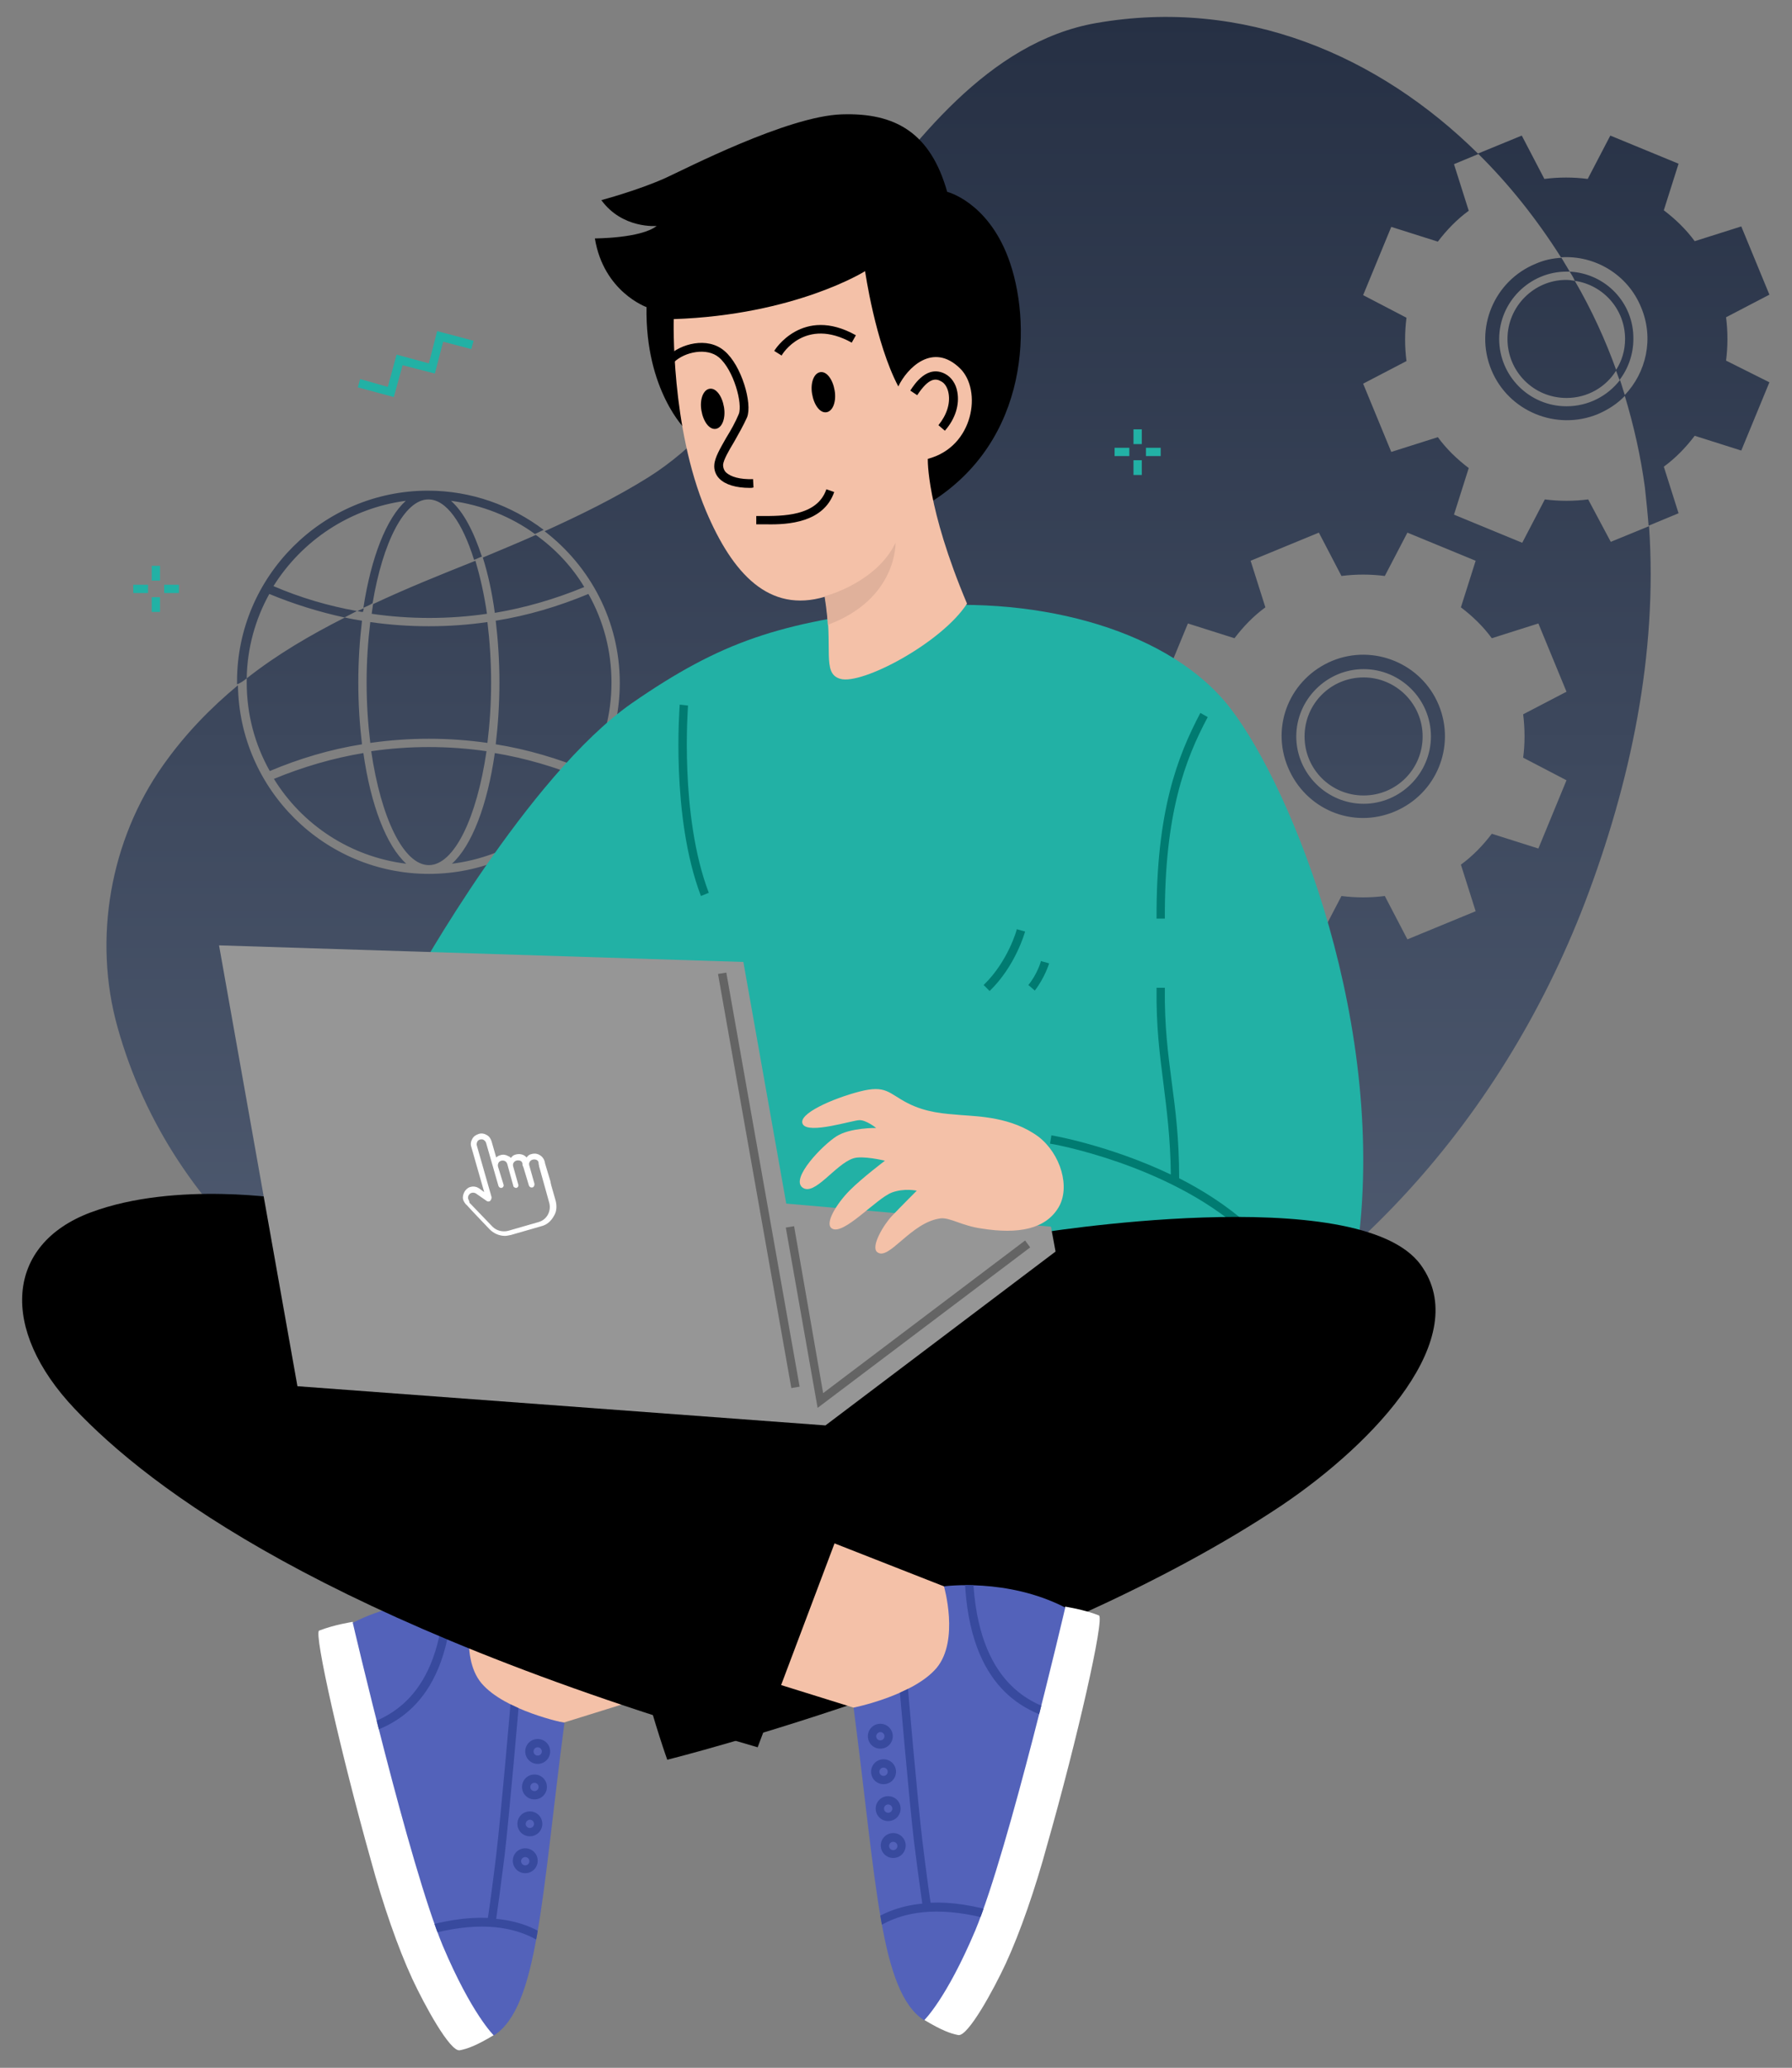 <?xml version="1.0" encoding="utf-8"?>
<!-- Generator: Adobe Illustrator 27.2.0, SVG Export Plug-In . SVG Version: 6.00 Build 0)  -->
<svg version="1.1" id="Layer_1" xmlns="http://www.w3.org/2000/svg" xmlns:xlink="http://www.w3.org/1999/xlink" x="0px" y="0px"
	 viewBox="0 0 388.6 448.4" style="enable-background:new 0 0 388.6 448.4;" xml:space="preserve">
<rect x="0" y="0" width="388.6" height="448.4" fill="#808080" stroke="none"/>
<style type="text/css">
	.st0{fill:url(#SVGID_1_);}
	.st1{display:none;}
	.st2{display:inline;fill:#C5E6FF;}
	.st3{fill:#22B1A5;}
	.st4{fill:#F4C1A8;}
	.st5{fill:#007B71;}
	.st6{fill:#FFFFFF;}
	.st7{fill:#5362BA;}
	.st8{clip-path:url(#SVGID_00000064322799981392642640000001281068939959873683_);fill:#384A9E;}
	.st9{clip-path:url(#SVGID_00000139998095193276739610000010792595522639783596_);fill:#384A9E;}
	.st10{fill:#969696;}
	.st11{fill:#646464;}
	.st12{fill:#E0B19B;}
</style>
<g id="Layer_1_00000049929617744135116400000011403509996586519168_">
	
		<linearGradient id="SVGID_1_" gradientUnits="userSpaceOnUse" x1="203.392" y1="133.979" x2="203.392" y2="445.258" gradientTransform="matrix(1 0 0 -1 0 448.929)">
		<stop  offset="0" style="stop-color:#535F75"/>
		<stop  offset="1" style="stop-color:#263044"/>
	</linearGradient>
	<path class="st0" d="M98,187.3c4.3-3.9,7.7-12.7,9.3-24c6.6,1.1,13.1,3,19.4,5.6C120.6,178.8,110.1,185.8,98,187.3z M93,187.6
		c5.5,0,10.4-10.3,12.5-24.7c-4.1-0.6-8.3-0.9-12.5-0.9s-8.4,0.3-12.5,0.9C82.6,177.3,87.5,187.6,93,187.6z M93,160.2
		c4.3,0,8.5,0.3,12.7,0.9c0.5-4.1,0.8-8.5,0.8-13.1s-0.3-9-0.8-13.1c-4.2,0.6-8.4,0.9-12.7,0.9c-4.3,0-8.5-0.3-12.7-0.9
		c-0.5,4.1-0.8,8.5-0.8,13.1s0.3,9,0.8,13.1C84.5,160.5,88.8,160.2,93,160.2z M132.6,148c0-7-1.8-13.5-5-19.2
		c-6.5,2.7-13.2,4.7-20.1,5.8c0.5,4.2,0.8,8.7,0.8,13.4s-0.3,9.2-0.8,13.4c6.9,1.1,13.6,3.1,20.1,5.8
		C130.8,161.5,132.6,155,132.6,148z M80.9,131c-0.1,0.7-0.2,1.4-0.3,2.1c4.1,0.6,8.3,0.9,12.5,0.9s8.4-0.3,12.5-0.9
		c-0.6-4.2-1.5-8.1-2.5-11.5C95.6,124.6,88.1,127.6,80.9,131z M78.9,131.9c-0.5,0.2-0.9,0.4-1.4,0.6c0.4,0.1,0.8,0.2,1.2,0.2
		C78.8,132.5,78.8,132.2,78.9,131.9z M88.1,187.3c-4.3-3.9-7.7-12.7-9.3-24c-6.6,1.1-13.1,3-19.4,5.6
		C65.5,178.8,75.9,185.8,88.1,187.3z M78.5,161.4c-0.5-4.2-0.8-8.7-0.8-13.4s0.3-9.2,0.8-13.4c-1.2-0.2-2.5-0.4-3.7-0.7
		c-7.5,3.8-14.7,8-21.3,13.2c0,0.3,0,0.6,0,0.9c0,7,1.8,13.5,5,19.2C64.9,164.5,71.6,162.5,78.5,161.4z M349.3,117.5l8.3-3.4
		c1.9,27.7-4,55.6-13.9,81.6c-18.5,48.2-54.3,87.8-102.4,107.6c-70.5,29.1-192.1,4.2-215.8-80.5c-5.4-19.2-1.6-40.7,9.9-56.9
		c4.8-6.8,10.3-12.4,16.2-17.3c0.3,22.6,18.8,40.9,41.4,40.9c22.8,0,41.4-18.6,41.4-41.4c0-13.4-6.4-25.3-16.3-32.9
		c7.7-3.5,15.3-7.2,22.5-11.7c20-12.6,30.6-36.1,44.2-54.6C198,31,214.3,9.1,237.7,5c32-5.6,61.3,7,82.9,28.4l-5.3,2.2l3.2,10.1
		c-2.6,1.9-4.8,4.2-6.7,6.7l-10.1-3.2L295.6,64l9.4,4.9c-0.4,3.1-0.4,6.3,0,9.4l-9.4,4.9l6.1,14.8l10.1-3.2c1.9,2.6,4.2,4.8,6.7,6.7
		l-3.2,10.1l14.8,6.1l4.9-9.4c3.1,0.4,6.3,0.4,9.4,0L349.3,117.5z M330.3,154.9l9.4-4.9l-6.1-14.8l-10.1,3.2
		c-1.9-2.6-4.2-4.8-6.7-6.7l3.2-10.1l-14.8-6.1l-4.9,9.4c-3.1-0.4-6.3-0.4-9.4,0l-4.9-9.4l-14.8,6.1l3.2,10.1
		c-2.6,1.9-4.8,4.2-6.7,6.7l-10.1-3.2l-6.1,14.8l9.4,4.9c-0.4,3.1-0.4,6.3,0,9.4l-9.4,4.9l6.1,14.8l10.1-3.2
		c1.9,2.6,4.2,4.8,6.7,6.7l-3.2,10.1l14.8,6.1l4.9-9.4c3.1,0.4,6.3,0.4,9.4,0l4.9,9.4l14.8-6.1l-3.2-10.1c2.6-1.9,4.8-4.2,6.7-6.7
		l10.1,3.2l6.1-14.8l-9.4-4.9C330.7,161.3,330.7,158.1,330.3,154.9z M312,152.9c3.7,9-0.5,19.3-9.6,23.1s-19.3-0.5-23.1-9.6
		s0.5-19.3,9.6-23.1C297.9,139.6,308.3,143.9,312,152.9z M310.3,159.7c0-8.1-6.6-14.6-14.6-14.6s-14.6,6.6-14.6,14.6
		s6.6,14.6,14.6,14.6S310.3,167.7,310.3,159.7z M295.7,146.9c-7.1,0-12.8,5.7-12.8,12.8s5.7,12.8,12.8,12.8s12.8-5.7,12.8-12.8
		S302.7,146.9,295.7,146.9z M374.3,78.2c0.4-3.1,0.4-6.3,0-9.4l9.4-4.9l-6.1-14.8l-10.1,3.2c-1.9-2.6-4.2-4.8-6.7-6.7l3.2-10.1
		l-14.8-6.1l-4.9,9.4c-3.1-0.4-6.3-0.4-9.4,0l-4.9-9.4l-9.5,3.9c6.8,6.7,12.8,14.3,18,22.5c7.3-0.5,14.5,3.7,17.4,10.9
		c2.8,6.7,1.1,14.1-3.6,19c2,6.6,3.5,13.3,4.4,20c0.3,2.8,0.6,5.6,0.8,8.3l6.5-2.7l-3.2-10.1c2.6-1.9,4.8-4.2,6.7-6.7l10.1,3.2
		l6.1-14.8L374.3,78.2z M116.2,116c-3.8,1.7-7.7,3.3-11.5,4.9c1.1,3.5,2,7.5,2.6,12c6.6-1.1,13.1-3,19.4-5.6
		C124,122.8,120.4,119,116.2,116z M326.9,73.5c0,7.1,5.7,12.8,12.8,12.8c4.6,0,8.6-2.4,10.8-6c-2.4-6.7-5.4-13.2-9-19.4
		c-0.6-0.1-1.2-0.2-1.9-0.2C332.7,60.7,326.9,66.4,326.9,73.5z M323.4,80.2c3.7,9,14.1,13.3,23.1,9.6c2.3-1,4.3-2.3,5.9-4
		c-0.4-1.1-0.7-2.3-1.1-3.4c-2.7,3.5-6.9,5.7-11.6,5.7c-8.1,0-14.6-6.6-14.6-14.6s6.6-14.6,14.6-14.6c0.2,0,0.5,0,0.7,0
		c-0.6-1-1.2-2-1.8-3c-1.9,0.1-3.8,0.5-5.6,1.3C324,60.9,319.7,71.2,323.4,80.2z M340.4,58.9c0.4,0.6,0.8,1.3,1.1,2
		c6.2,0.9,10.9,6.2,10.9,12.6c0,2.5-0.7,4.8-2,6.8c0.3,0.7,0.5,1.4,0.8,2.1c1.9-2.5,3-5.6,3-8.9C354.3,65.7,348.2,59.3,340.4,58.9z
		 M53.5,147.1c0.1-6.6,1.9-12.9,4.9-18.3c5.3,2.2,10.8,3.9,16.3,5.1c0.9-0.5,1.8-0.9,2.7-1.4c-6.2-1.1-12.3-2.9-18.1-5.4
		c6.2-9.9,16.6-16.9,28.7-18.5c-4.2,3.8-7.5,12.2-9.2,23.2c0.7-0.3,1.4-0.6,2-1c2.2-13.2,6.9-22.5,12.1-22.5c3.9,0,7.4,5.1,9.9,13.1
		c0.6-0.2,1.1-0.5,1.7-0.7c-1.8-5.5-4-9.7-6.7-12.1c6.7,0.9,13,3.4,18.2,7.2c0.6-0.3,1.3-0.6,1.9-0.9c-7-5.3-15.7-8.5-25.1-8.5
		c-22.8,0-41.4,18.6-41.4,41.4c0,0.2,0,0.4,0,0.6C52.2,148.1,52.9,147.6,53.5,147.1z"/>
	<g class="st1">
		<ellipse class="st2" cx="161.2" cy="152.7" rx="64.5" ry="64.5"/>
	</g>
	<path class="st3" d="M294.8,267.2c5.3-48.9-16.2-99.8-29.2-115.1c-13.7-16.1-42.2-23.4-69.9-20.2c-26.6,3.1-39.2,7.1-58.7,20.6
		C114.4,168.3,90.1,212,90.1,212l38.6,75.6l156.3-7.2L294.8,267.2z"/>
	<path class="st4" d="M122.4,373.5l26-8.1l-13-31l-32.6,12.8c0,0-6.7,4.7-4.5,14.6C100.5,371.7,122.4,373.5,122.4,373.5z"/>
	<g>
		<path class="st5" d="M261.9,155.5l-1.6-0.9c-5,9.5-9.6,21.4-9.5,44.6h1.8C252.5,176.4,257,164.7,261.9,155.5z"/>
		<path class="st5" d="M255.7,255.5c0-8.6-0.8-14.8-1.6-20.8c-0.8-6.2-1.6-12.1-1.5-20.5h-1.8c-0.1,8.5,0.7,14.5,1.5,20.8
			c0.7,5.7,1.5,11.6,1.6,19.7c-13.2-6.3-25.7-8.5-25.9-8.5l-0.3,1.8c0.3,0,25.3,4.4,41.6,18.8l1.2-1.4
			C266,261.4,260.8,258.1,255.7,255.5z"/>
		<path class="st5" d="M149.2,153l-1.8-0.2c0,0.2-2,24.2,4.6,41.5l1.7-0.7C147.3,176.8,149.2,153.2,149.2,153z"/>
		<path class="st5" d="M213.3,213.6l1.3,1.3c5.6-5.4,7.6-12.6,7.7-12.9l-1.8-0.5C220.5,201.6,218.6,208.5,213.3,213.6z"/>
		<path class="st5" d="M223,213.6l1.4,1.2c2.1-2.7,3.1-5.8,3.1-5.9l-1.8-0.5C225.8,208.4,224.9,211.3,223,213.6z"/>
	</g>
	<path d="M223.8,267.6c0,0,70.9-11.8,84.3,6.7c11.4,15.7-9.8,38.4-30.1,52.1c-52.3,35-133.3,55.2-133.3,55.2s-10.3-28.4-12.8-58.8
		L125,285L223.8,267.6z"/>
	<path class="st4" d="M185.1,370.3l-26-8.1l13-31l32.6,12.8c0,0,6.7,4.7,4.5,14.6S185.1,370.3,185.1,370.3z"/>
	<g>
		<path class="st6" d="M69.2,353.6c3.3-1.3,7.3-1.9,7.3-1.9l30.6,89.6c-3.8,2.3-5.8,3-7.4,3.3c-2.1,0.4-7.7-9.9-10.3-15.5
			c-3.1-6.7-6.4-16.2-9-25.8C74,380.5,68,354.1,69.2,353.6z"/>
		<path class="st7" d="M107.1,441.4c9.6-6.2,10.3-29.7,15.3-67.8c0,0-12.9-2.6-18-8.6c-5-6-1.6-17.7-1.6-17.7s-13.7-1.9-26.3,4.6
			c0,0,12.2,52.4,19.5,70C102.3,436.8,107.1,441.4,107.1,441.4z"/>
		<g>
			<g>
				<defs>
					<path id="SVGID_00000104670522630743838520000004200484756340765364_" d="M107.1,441.4c9.6-6.2,10.3-29.7,15.3-67.8
						c0,0-12.9-2.6-18-8.6c-5-6-1.6-17.7-1.6-17.7s-13.7-1.9-26.3,4.6c0,0,12.2,52.4,19.5,70C102.3,436.8,107.1,441.4,107.1,441.4z"
						/>
				</defs>
				<clipPath id="SVGID_00000044884190892048116140000010487842949725740723_">
					<use xlink:href="#SVGID_00000104670522630743838520000004200484756340765364_"  style="overflow:visible;"/>
				</clipPath>
				<path style="clip-path:url(#SVGID_00000044884190892048116140000010487842949725740723_);fill:#384A9E;" d="M96.4,345.3l1.8,0.1
					c-0.9,24.8-13.8,29-19.4,30.8l-0.6-1.8C83.4,372.7,95.5,368.8,96.4,345.3z M89.7,418.5l0.6,1.8c22.4-7.2,30.2,2.9,33.5,7.2
					l1.5-1.1c-2.5-3.2-7.2-9.3-17.7-10.3c0.3-2,1-7.1,1.8-13.5c1-8.4,3.2-33.8,3.2-34.1l-1.8-0.2c0,0.3-2.2,25.7-3.2,34
					c-0.8,6.6-1.5,11.7-1.8,13.6C101.4,415.7,96.1,416.4,89.7,418.5z M116.6,378.9c0.5,0,0.9,0.4,0.9,0.9s-0.4,0.9-0.9,0.9
					s-0.9-0.4-0.9-0.9S116.1,378.9,116.6,378.9 M116.6,377.1c-1.5,0-2.7,1.2-2.7,2.7s1.2,2.7,2.7,2.7s2.7-1.2,2.7-2.7
					S118.1,377.1,116.6,377.1L116.6,377.1z M115.9,386.6c0.5,0,0.9,0.4,0.9,0.9s-0.4,0.9-0.9,0.9s-0.9-0.4-0.9-0.9
					S115.4,386.6,115.9,386.6 M115.9,384.8c-1.5,0-2.7,1.2-2.7,2.7s1.2,2.7,2.7,2.7s2.7-1.2,2.7-2.7S117.4,384.8,115.9,384.8
					L115.9,384.8z M114.9,394.6c0.5,0,0.9,0.4,0.9,0.9s-0.4,0.9-0.9,0.9s-0.9-0.4-0.9-0.9S114.5,394.6,114.9,394.6 M114.9,392.8
					c-1.5,0-2.7,1.2-2.7,2.7s1.2,2.7,2.7,2.7s2.7-1.2,2.7-2.7S116.4,392.8,114.9,392.8L114.9,392.8z M113.9,402.7
					c0.5,0,0.9,0.4,0.9,0.9s-0.4,0.9-0.9,0.9s-0.9-0.4-0.9-0.9S113.4,402.7,113.9,402.7 M113.9,400.8c-1.5,0-2.7,1.2-2.7,2.7
					s1.2,2.7,2.7,2.7s2.7-1.2,2.7-2.7S115.4,400.8,113.9,400.8L113.9,400.8z"/>
			</g>
		</g>
	</g>
	<path d="M62.6,260.1c0,0-24.4-4.1-42.9,2.8s-19.9,25.3-3.5,42.6c16.3,17.2,54.5,46.2,148.1,73.4l21-55.7L138,305.6"/>
	<g>
		<path class="st6" d="M238.3,350.3c-3.3-1.3-7.3-1.9-7.3-1.9L200.4,438c3.8,2.3,5.8,3,7.4,3.3c2.1,0.4,7.7-9.9,10.3-15.5
			c3.1-6.7,6.4-16.2,9-25.8C233.6,377.2,239.6,350.8,238.3,350.3z"/>
		<path class="st7" d="M200.4,438.1c-9.6-6.2-10.3-29.7-15.3-67.8c0,0,12.9-2.6,18-8.6c5-6,1.6-17.7,1.6-17.7s13.7-1.9,26.3,4.6
			c0,0-12.2,52.4-19.5,70C205.2,433.5,200.4,438.1,200.4,438.1z"/>
		<g>
			<g>
				<defs>
					<path id="SVGID_00000105427138146775456510000005766189754564294531_" d="M200.4,438.1c-9.6-6.2-10.3-29.7-15.3-67.8
						c0,0,12.9-2.6,18-8.6c5-6,1.6-17.7,1.6-17.7s13.7-1.9,26.3,4.6c0,0-12.2,52.4-19.5,70C205.2,433.5,200.4,438.1,200.4,438.1z"/>
				</defs>
				<clipPath id="SVGID_00000086663229730334769560000006911438820743339958_">
					<use xlink:href="#SVGID_00000105427138146775456510000005766189754564294531_"  style="overflow:visible;"/>
				</clipPath>
				<path style="clip-path:url(#SVGID_00000086663229730334769560000006911438820743339958_);fill:#384A9E;" d="M229.2,371.1
					l-0.6,1.8c-5.5-1.8-18.5-6-19.4-30.8l1.8-0.1C212,365.5,224.1,369.5,229.2,371.1z M201.8,412.6c-0.3-1.9-1-7-1.8-13.6
					c-1-8.3-3.2-33.7-3.2-34l-1.8,0.2c0,0.3,2.2,25.7,3.2,34.1c0.8,6.4,1.5,11.4,1.8,13.5c-10.5,1-15.2,7.1-17.7,10.3l1.5,1.1
					c3.3-4.3,11.1-14.3,33.5-7.2l0.6-1.8C211.4,413.1,206.1,412.4,201.8,412.6z M190.9,375.6c0.5,0,0.9,0.4,0.9,0.9
					s-0.4,0.9-0.9,0.9s-0.9-0.4-0.9-0.9S190.5,375.6,190.9,375.6 M190.9,373.8c-1.5,0-2.7,1.2-2.7,2.7s1.2,2.7,2.7,2.7
					s2.7-1.2,2.7-2.7S192.4,373.8,190.9,373.8L190.9,373.8z M191.6,383.3c0.5,0,0.9,0.4,0.9,0.9s-0.4,0.9-0.9,0.9s-0.9-0.4-0.9-0.9
					S191.1,383.3,191.6,383.3 M191.6,381.5c-1.5,0-2.7,1.2-2.7,2.7s1.2,2.7,2.7,2.7s2.7-1.2,2.7-2.7S193.1,381.5,191.6,381.5
					L191.6,381.5z M192.6,391.3c0.5,0,0.9,0.4,0.9,0.9s-0.4,0.9-0.9,0.9s-0.9-0.4-0.9-0.9S192.1,391.3,192.6,391.3 M192.6,389.5
					c-1.5,0-2.7,1.2-2.7,2.7s1.2,2.7,2.7,2.7s2.7-1.2,2.7-2.7S194.1,389.5,192.6,389.5L192.6,389.5z M193.7,399.4
					c0.5,0,0.9,0.4,0.9,0.9s-0.4,0.9-0.9,0.9s-0.9-0.4-0.9-0.9S193.2,399.4,193.7,399.4 M193.7,397.5c-1.5,0-2.7,1.2-2.7,2.7
					s1.2,2.7,2.7,2.7s2.7-1.2,2.7-2.7S195.2,397.5,193.7,397.5L193.7,397.5z"/>
			</g>
		</g>
	</g>
	<polygon class="st10" points="227.9,266 170.5,261 161.2,208.6 47.5,205 64.5,300.6 179,309.1 228.9,271.4 	"/>
	<path class="st4" d="M208.4,241.8c-3.6-0.3-7.5-0.5-11.6-2.6s-4.6-4-10.4-2.5c-5.8,1.5-13.6,4.9-12.3,7.1s10.8-0.9,12.3-0.9
		s3.6,1.7,3.6,1.7s-5.6-0.1-8.6,1.8s-10,9.1-7.4,11.1c2.6,2,7.1-5,11-6.3c2-0.7,6.9,0.5,6.9,0.5s-4.9,3.7-7.6,6.4
		c-2.7,2.7-5.6,7.2-3.9,8.3c2.5,1.6,9.6-6.5,13-7.8c2.7-1,5.4-0.4,5.4-0.4s-3.5,3.5-5.4,5.5c-1.8,1.9-4.6,6.6-3.2,7.8
		c2.5,2.1,7.3-6.5,13.8-7.3c2-0.2,4.6,1.6,8.8,2.2c8.1,1.3,13.9,0.1,16.7-4.5c2.7-4.4,0.5-11.7-4.3-15.4
		C219.4,242.2,212.1,242.1,208.4,241.8z"/>
	<path d="M201.5,109.1c22-13.5,22.3-39.6,17.1-53.3c-4.6-12.1-13.2-14.2-13.2-14.2c-3.6-12.7-11.1-17.2-22.9-16.8
		c-11.8,0.4-34,11.9-38.2,13.8c-6,2.7-13.9,4.8-13.9,4.8c4.6,6.3,12,5.6,12,5.6c-3.4,2.7-13.4,2.7-13.4,2.7
		c1.9,11.6,11.2,14.9,11.2,14.9c-0.3,18.1,8.5,26.6,8.5,26.6L201.5,109.1z"/>
	<path class="st4" d="M209.7,130.9c-5.5,8.5-22.8,17.7-27.5,16.3c-4.1-1.2-1.4-6.8-3.3-17.8c-12.1,3.6-20-4.9-25.8-18.6
		c-7.7-18.3-7-41.6-7-41.6c26.4-0.9,41.5-10.4,41.5-10.4s2.2,15.5,7.2,25c1.9-4,7.5-9.7,13.4-3.9c4.8,4.7,3,17-7,19.6
		C201.2,99.5,200.8,109.8,209.7,130.9z"/>
	<path d="M162.6,105.8c-3,0-5.3-0.7-6.6-2c-0.8-0.8-1.2-1.9-1.1-3c0.1-1.6,1.3-3.6,2.6-5.9c1-1.6,2-3.4,2.7-5.1
		c0.9-2.2-1.1-9.6-4.3-12.3c-2.6-2.2-7.4-1.2-9.7,1l-1.3-1.3c2.6-2.6,8.5-4.3,12.2-1.1c3.7,3.1,6.1,11.4,4.9,14.4
		c-0.8,1.8-1.9,3.7-2.8,5.3c-1.2,2-2.3,3.9-2.4,5c0,0.6,0.2,1.2,0.6,1.6c1,1,3.1,1.6,5.9,1.5l0.1,1.8
		C163.1,105.8,162.9,105.8,162.6,105.8z M176.1,85.4c0.4,2.4,1.7,4.2,3.1,4c1.4-0.2,2.2-2.3,1.8-4.7s-1.7-4.2-3.1-4
		S175.7,83,176.1,85.4z M152.1,89c0.4,2.4,1.7,4.2,3.1,4c1.4-0.2,2.2-2.3,1.8-4.7c-0.4-2.4-1.7-4.2-3.1-4S151.7,86.6,152.1,89z
		 M184.7,74.3l0.9-1.6c-11.6-6.5-17.7,3.3-17.7,3.4l1.6,1C169.6,76.8,174.6,68.7,184.7,74.3z M207.6,85c-0.3-1.8-1.3-3.2-2.6-3.9
		c-3.9-2.1-6.7,2.2-7.6,3.6l1.5,1c2.5-3.8,4-3.7,5.2-3c0.8,0.4,1.4,1.4,1.6,2.6c0.4,2.2-0.4,4.7-2.2,6.9l1.4,1.2
		C207.2,90.8,208.1,87.7,207.6,85z M180.9,106.7l-1.7-0.6c-2,5.9-9.6,5.8-14.1,5.8c-0.4,0-0.8,0-1.1,0v1.8c0.3,0,0.7,0,1.1,0
		c0.4,0,0.7,0,1.1,0C171,113.8,178.6,113.3,180.9,106.7z"/>
	<path class="st11" d="M177.3,305.3l-6.9-39.1l1.8-0.3l6.3,36.2l43.8-33.1l1.1,1.5L177.3,305.3z M173.4,300.7l-15.9-89.8l-1.8,0.3
		l15.9,89.8L173.4,300.7z"/>
	<path class="st12" d="M178.8,129.3c3-0.8,11.8-4.1,15.4-11.6c0,0,0.4,12.2-14.7,17.8C179.4,132.8,178.8,129.3,178.8,129.3z"/>
	<g>
		<rect x="245.8" y="93.1" class="st3" width="1.8" height="3.2"/>
		<rect x="248.5" y="97.1" class="st3" width="3.2" height="1.8"/>
		<rect x="245.8" y="99.8" class="st3" width="1.8" height="3.2"/>
		<rect x="241.7" y="97.1" class="st3" width="3.2" height="1.8"/>
	</g>
	<g>
		<rect x="32.9" y="122.7" class="st3" width="1.8" height="3.2"/>
		<rect x="35.6" y="126.8" class="st3" width="3.2" height="1.8"/>
		<rect x="32.9" y="129.5" class="st3" width="1.8" height="3.2"/>
		<rect x="28.9" y="126.8" class="st3" width="3.2" height="1.8"/>
	</g>
	<polygon class="st3" points="85.4,86.1 77.6,84 78.1,82.2 84.1,83.9 86,76.9 93,78.8 94.8,71.8 102.7,73.9 102.2,75.7 96.1,74.1 
		94.3,81 87.3,79.2 	"/>
	<path class="st6" d="M120.5,260.4l-1-3.5v-0.1c-0.1-0.2-0.1-0.3-0.1-0.5l0,0l-1.2-4l-0.1-0.5c-0.2-0.6-0.6-1.1-1.2-1.4
		c-0.6-0.3-1.2-0.3-1.8-0.1c-0.4,0.1-0.7,0.4-0.9,0.7c-0.6-0.7-1.6-0.9-2.5-0.6c-0.4,0.1-0.7,0.4-0.9,0.7c-0.2-0.2-0.3-0.3-0.6-0.4
		c-0.5-0.3-1.1-0.4-1.7-0.2c-0.4,0.1-0.7,0.3-0.9,0.5l-1-3.5c-0.2-0.6-0.5-1.1-1.1-1.4c-0.5-0.3-1.1-0.4-1.7-0.2s-1.1,0.5-1.4,1.1
		c-0.3,0.5-0.4,1.1-0.2,1.7l2.8,9.8l-1.1-0.8c-0.6-0.4-1.3-0.5-1.9-0.3c-0.5,0.1-0.9,0.5-1.2,0.9c-0.3,0.5-0.5,1.1-0.4,1.7
		c0.1,0.5,0.5,1.1,0.9,1.4c0.3,0.4,4.9,5.2,4.9,5.2c0.9,0.9,2.1,1.4,3.3,1.4c0.4,0,0.8-0.1,1.3-0.2l6.6-1.9c1.2-0.3,2.1-1.1,2.7-2.2
		C120.7,262.8,120.8,261.6,120.5,260.4z M101.5,259.9c0-0.3,0-0.6,0.2-0.8c0.3-0.5,1-0.6,1.5-0.3l2.3,1.6c0.2,0.2,0.6,0.2,0.8,0
		c0.2-0.2,0.3-0.5,0.3-0.8l-3.2-11.2c-0.1-0.3,0-0.7,0.2-1c0.3-0.3,0.7-0.4,1.1-0.3c0.3,0.1,0.6,0.4,0.7,0.7l2.7,9.4
		c0.1,0.2,0.3,0.4,0.5,0.4c0.1,0,0.1,0,0.2,0c0.3-0.1,0.5-0.4,0.4-0.7L108,253c-0.1-0.4,0-0.7,0.2-1c0.3-0.3,0.7-0.4,1.1-0.3
		c0.4,0.1,0.6,0.4,0.7,0.7l1.3,4.7c0,0.2,0.1,0.3,0.3,0.4c0.1,0.1,0.3,0.1,0.4,0.1l0,0c0.3-0.1,0.5-0.4,0.4-0.7l-1.1-3.9
		c-0.2-0.6,0.1-1.1,0.6-1.3c0.3-0.1,0.6-0.1,0.9,0s0.5,0.4,0.5,0.7v0.1c0,0.2,0.1,0.4,0.2,0.6l1.2,4c0.1,0.2,0.3,0.4,0.5,0.4
		c0.1,0,0.2,0,0.2,0c0.2,0,0.3-0.1,0.4-0.3c0.1-0.1,0.1-0.3,0.1-0.5l-1.1-3.9c-0.2-0.6,0.1-1.1,0.6-1.3c0.3-0.1,0.6-0.1,0.9,0
		s0.5,0.4,0.5,0.7v0.1c0,0.2,0.1,0.3,0.1,0.6l1.2,4.3c0.3,1.1,1,3.6,1,3.6c0.5,1.8-0.5,3.7-2.3,4.2l-6.6,1.9c-1.2,0.3-2.5,0-3.4-0.9
		c0,0-4.8-5-5-5.2C101.8,260.4,101.6,260.2,101.5,259.9z"/>
</g>
</svg>
